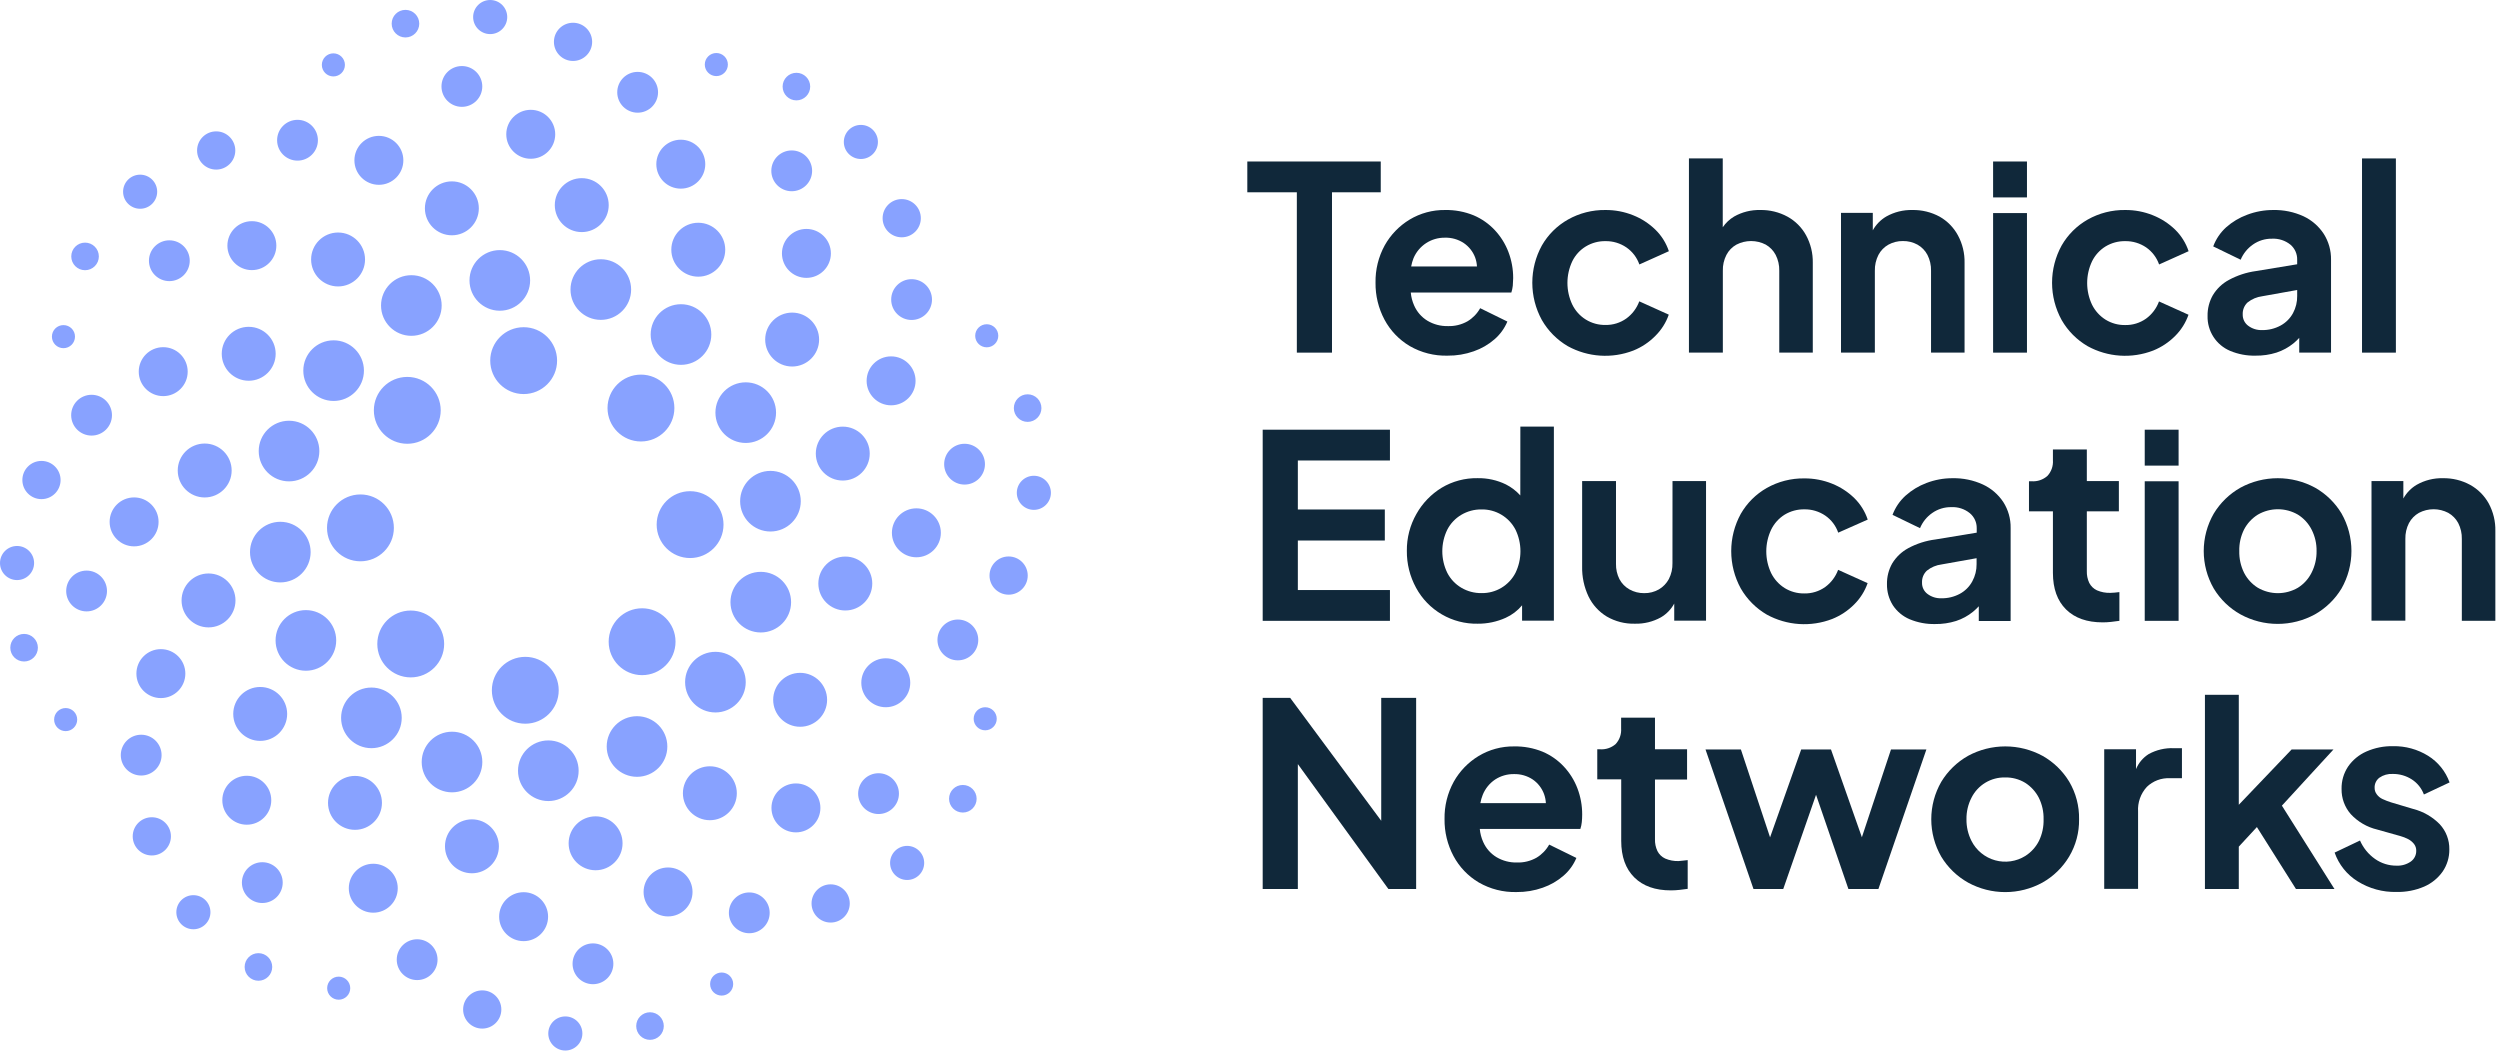 <svg width="522" height="220" viewBox="0 0 522 220" fill="none" xmlns="http://www.w3.org/2000/svg">
<g clip-path="url(#clip0_758_1215)">
<path fill-rule="evenodd" clip-rule="evenodd" d="M102.35 7.12C104.316 7.12 105.91 5.526 105.91 3.56C105.91 1.594 104.316 0 102.35 0C100.384 0 98.79 1.594 98.79 3.56C98.79 5.526 100.384 7.12 102.35 7.12ZM123.64 8.74C123.64 10.944 121.854 12.73 119.65 12.73C117.446 12.73 115.66 10.944 115.66 8.74C115.66 6.536 117.446 4.75 119.65 4.75C121.854 4.75 123.64 6.536 123.64 8.74ZM149.57 15.89C150.901 15.89 151.98 14.811 151.98 13.48C151.98 12.149 150.901 11.07 149.57 11.07C148.239 11.07 147.16 12.149 147.16 13.48C147.16 14.811 148.239 15.89 149.57 15.89ZM166.29 20.96C167.88 20.96 169.17 19.671 169.17 18.08C169.17 16.489 167.88 15.2 166.29 15.2C164.699 15.2 163.41 16.489 163.41 18.08C163.41 19.671 164.699 20.96 166.29 20.96ZM183.31 29.64C183.31 31.606 181.716 33.2 179.75 33.2C177.784 33.2 176.19 31.606 176.19 29.64C176.19 27.674 177.784 26.08 179.75 26.08C181.716 26.08 183.31 27.674 183.31 29.64ZM188.28 49.55C190.484 49.55 192.27 47.764 192.27 45.56C192.27 43.356 190.484 41.57 188.28 41.57C186.076 41.57 184.29 43.356 184.29 45.56C184.29 47.764 186.076 49.55 188.28 49.55ZM190.34 66.81C192.693 66.81 194.6 64.903 194.6 62.55C194.6 60.197 192.693 58.29 190.34 58.29C187.987 58.29 186.08 60.197 186.08 62.55C186.08 64.903 187.987 66.81 190.34 66.81ZM208.44 70.11C208.44 71.441 207.361 72.52 206.03 72.52C204.699 72.52 203.62 71.441 203.62 70.11C203.62 68.779 204.699 67.7 206.03 67.7C207.361 67.7 208.44 68.779 208.44 70.11ZM217.45 85.21C217.45 86.8 216.161 88.09 214.57 88.09C212.979 88.09 211.69 86.8 211.69 85.21C211.69 83.619 212.979 82.33 214.57 82.33C216.161 82.33 217.45 83.619 217.45 85.21ZM215.87 106.46C217.836 106.46 219.43 104.866 219.43 102.9C219.43 100.934 217.836 99.34 215.87 99.34C213.904 99.34 212.31 100.934 212.31 102.9C212.31 104.866 213.904 106.46 215.87 106.46ZM214.59 120.18C214.59 122.384 212.804 124.17 210.6 124.17C208.396 124.17 206.61 122.384 206.61 120.18C206.61 117.976 208.396 116.19 210.6 116.19C212.804 116.19 214.59 117.976 214.59 120.18ZM204.26 133.62C204.26 135.973 202.353 137.88 200 137.88C197.647 137.88 195.74 135.973 195.74 133.62C195.74 131.267 197.647 129.36 200 129.36C202.353 129.36 204.26 131.267 204.26 133.62ZM116.66 144.13C116.66 147.985 113.535 151.11 109.68 151.11C105.825 151.11 102.7 147.985 102.7 144.13C102.7 140.275 105.825 137.15 109.68 137.15C113.535 137.15 116.66 140.275 116.66 144.13ZM114.49 167.26C117.986 167.26 120.82 164.426 120.82 160.93C120.82 157.434 117.986 154.6 114.49 154.6C110.994 154.6 108.16 157.434 108.16 160.93C108.16 164.426 110.994 167.26 114.49 167.26ZM129.99 176.08C129.99 179.189 127.469 181.71 124.36 181.71C121.251 181.71 118.73 179.189 118.73 176.08C118.73 172.971 121.251 170.45 124.36 170.45C127.469 170.45 129.99 172.971 129.99 176.08ZM160.71 190.6C160.71 192.953 158.803 194.86 156.45 194.86C154.097 194.86 152.19 192.953 152.19 190.6C152.19 188.247 154.097 186.34 156.45 186.34C158.803 186.34 160.71 188.247 160.71 190.6ZM144.6 186.24C144.6 189.062 142.312 191.35 139.49 191.35C136.668 191.35 134.38 189.062 134.38 186.24C134.38 183.418 136.668 181.13 139.49 181.13C142.312 181.13 144.6 183.418 144.6 186.24ZM173.44 192.63C175.644 192.63 177.43 190.844 177.43 188.64C177.43 186.436 175.644 184.65 173.44 184.65C171.236 184.65 169.45 186.436 169.45 188.64C169.45 190.844 171.236 192.63 173.44 192.63ZM192.97 180.18C192.97 182.146 191.376 183.74 189.41 183.74C187.444 183.74 185.85 182.146 185.85 180.18C185.85 178.214 187.444 176.62 189.41 176.62C191.376 176.62 192.97 178.214 192.97 180.18ZM201.04 169.66C202.63 169.66 203.92 168.371 203.92 166.78C203.92 165.189 202.63 163.9 201.04 163.9C199.449 163.9 198.16 165.189 198.16 166.78C198.16 168.371 199.449 169.66 201.04 169.66ZM183.44 169.97C185.793 169.97 187.7 168.063 187.7 165.71C187.7 163.357 185.793 161.45 183.44 161.45C181.087 161.45 179.18 163.357 179.18 165.71C179.18 168.063 181.087 169.97 183.44 169.97ZM153.85 165.63C153.85 168.739 151.329 171.26 148.22 171.26C145.111 171.26 142.59 168.739 142.59 165.63C142.59 162.521 145.111 160 148.22 160C151.329 160 153.85 162.521 153.85 165.63ZM133.01 162.2C136.506 162.2 139.34 159.366 139.34 155.87C139.34 152.374 136.506 149.54 133.01 149.54C129.514 149.54 126.68 152.374 126.68 155.87C126.68 159.366 129.514 162.2 133.01 162.2ZM171.3 168.69C171.3 171.512 169.012 173.8 166.19 173.8C163.368 173.8 161.08 171.512 161.08 168.69C161.08 165.868 163.368 163.58 166.19 163.58C169.012 163.58 171.3 165.868 171.3 168.69ZM205.71 152.49C207.041 152.49 208.12 151.411 208.12 150.08C208.12 148.749 207.041 147.67 205.71 147.67C204.379 147.67 203.3 148.749 203.3 150.08C203.3 151.411 204.379 152.49 205.71 152.49ZM167.07 151.75C170.179 151.75 172.7 149.229 172.7 146.12C172.7 143.011 170.179 140.49 167.07 140.49C163.961 140.49 161.44 143.011 161.44 146.12C161.44 149.229 163.961 151.75 167.07 151.75ZM155.71 142.43C155.71 145.926 152.876 148.76 149.38 148.76C145.884 148.76 143.05 145.926 143.05 142.43C143.05 138.934 145.884 136.1 149.38 136.1C152.876 136.1 155.71 138.934 155.71 142.43ZM184.95 147.67C187.772 147.67 190.06 145.382 190.06 142.56C190.06 139.738 187.772 137.45 184.95 137.45C182.128 137.45 179.84 139.738 179.84 142.56C179.84 145.382 182.128 147.67 184.95 147.67ZM134.07 140.97C137.925 140.97 141.05 137.845 141.05 133.99C141.05 130.135 137.925 127.01 134.07 127.01C130.215 127.01 127.09 130.135 127.09 133.99C127.09 137.845 130.215 140.97 134.07 140.97ZM205.66 96.92C205.66 99.273 203.753 101.18 201.4 101.18C199.047 101.18 197.14 99.273 197.14 96.92C197.14 94.567 199.047 92.66 201.4 92.66C203.753 92.66 205.66 94.567 205.66 96.92ZM176.5 127.47C179.609 127.47 182.13 124.949 182.13 121.84C182.13 118.731 179.609 116.21 176.5 116.21C173.391 116.21 170.87 118.731 170.87 121.84C170.87 124.949 173.391 127.47 176.5 127.47ZM165.18 125.73C165.18 129.226 162.346 132.06 158.85 132.06C155.354 132.06 152.52 129.226 152.52 125.73C152.52 122.234 155.354 119.4 158.85 119.4C162.346 119.4 165.18 122.234 165.18 125.73ZM191.34 116.36C194.162 116.36 196.45 114.072 196.45 111.25C196.45 108.428 194.162 106.14 191.34 106.14C188.518 106.14 186.23 108.428 186.23 111.25C186.23 114.072 188.518 116.36 191.34 116.36ZM181.6 94.71C181.6 97.819 179.079 100.34 175.97 100.34C172.861 100.34 170.34 97.819 170.34 94.71C170.34 91.601 172.861 89.08 175.97 89.08C179.079 89.08 181.6 91.601 181.6 94.71ZM160.87 110.98C164.366 110.98 167.2 108.146 167.2 104.65C167.2 101.154 164.366 98.32 160.87 98.32C157.374 98.32 154.54 101.154 154.54 104.65C154.54 108.146 157.374 110.98 160.87 110.98ZM191.17 79.52C191.17 82.342 188.882 84.63 186.06 84.63C183.238 84.63 180.95 82.342 180.95 79.52C180.95 76.698 183.238 74.41 186.06 74.41C188.882 74.41 191.17 76.698 191.17 79.52ZM151.07 109.54C151.07 113.395 147.945 116.52 144.09 116.52C140.235 116.52 137.11 113.395 137.11 109.54C137.11 105.685 140.235 102.56 144.09 102.56C147.945 102.56 151.07 105.685 151.07 109.54ZM165.31 39.93C167.663 39.93 169.57 38.023 169.57 35.67C169.57 33.317 167.663 31.41 165.31 31.41C162.957 31.41 161.05 33.317 161.05 35.67C161.05 38.023 162.957 39.93 165.31 39.93ZM171.03 70.9C171.03 74.009 168.509 76.53 165.4 76.53C162.291 76.53 159.77 74.009 159.77 70.9C159.77 67.791 162.291 65.27 165.4 65.27C168.509 65.27 171.03 67.791 171.03 70.9ZM155.71 92.49C159.206 92.49 162.04 89.656 162.04 86.16C162.04 82.664 159.206 79.83 155.71 79.83C152.214 79.83 149.38 82.664 149.38 86.16C149.38 89.656 152.214 92.49 155.71 92.49ZM173.49 52.91C173.49 55.732 171.202 58.02 168.38 58.02C165.558 58.02 163.27 55.732 163.27 52.91C163.27 50.088 165.558 47.8 168.38 47.8C171.202 47.8 173.49 50.088 173.49 52.91ZM137.4 19.27C137.4 21.623 135.493 23.53 133.14 23.53C130.787 23.53 128.88 21.623 128.88 19.27C128.88 16.917 130.787 15.01 133.14 15.01C135.493 15.01 137.4 16.917 137.4 19.27ZM145.8 57.77C148.909 57.77 151.43 55.249 151.43 52.14C151.43 49.031 148.909 46.51 145.8 46.51C142.691 46.51 140.17 49.031 140.17 52.14C140.17 55.249 142.691 57.77 145.8 57.77ZM148.52 69.85C148.52 73.346 145.686 76.18 142.19 76.18C138.694 76.18 135.86 73.346 135.86 69.85C135.86 66.354 138.694 63.52 142.19 63.52C145.686 63.52 148.52 66.354 148.52 69.85ZM142.15 39.39C144.972 39.39 147.26 37.102 147.26 34.28C147.26 31.458 144.972 29.17 142.15 29.17C139.328 29.17 137.04 31.458 137.04 34.28C137.04 37.102 139.328 39.39 142.15 39.39ZM87.54 4.94C87.54 6.531 86.251 7.82 84.66 7.82C83.07 7.82 81.78 6.531 81.78 4.94C81.78 3.349 83.07 2.06 84.66 2.06C86.251 2.06 87.54 3.349 87.54 4.94ZM133.83 92.18C137.685 92.18 140.81 89.055 140.81 85.2C140.81 81.345 137.685 78.22 133.83 78.22C129.975 78.22 126.85 81.345 126.85 85.2C126.85 89.055 129.975 92.18 133.83 92.18ZM100.7 18.05C100.7 20.403 98.793 22.31 96.44 22.31C94.087 22.31 92.18 20.403 92.18 18.05C92.18 15.697 94.087 13.79 96.44 13.79C98.793 13.79 100.7 15.697 100.7 18.05ZM121.47 48.46C124.579 48.46 127.1 45.939 127.1 42.83C127.1 39.721 124.579 37.2 121.47 37.2C118.361 37.2 115.84 39.721 115.84 42.83C115.84 45.939 118.361 48.46 121.47 48.46ZM131.78 60.46C131.78 63.956 128.946 66.79 125.45 66.79C121.954 66.79 119.12 63.956 119.12 60.46C119.12 56.964 121.954 54.13 125.45 54.13C128.946 54.13 131.78 56.964 131.78 60.46ZM110.82 33.15C113.642 33.15 115.93 30.862 115.93 28.04C115.93 25.218 113.642 22.93 110.82 22.93C107.998 22.93 105.71 25.218 105.71 28.04C105.71 30.862 107.998 33.15 110.82 33.15ZM72.02 13.55C72.02 14.881 70.941 15.96 69.61 15.96C68.279 15.96 67.2 14.881 67.2 13.55C67.2 12.219 68.279 11.14 69.61 11.14C70.941 11.14 72.02 12.219 72.02 13.55ZM62.12 33.54C64.473 33.54 66.38 31.633 66.38 29.28C66.38 26.927 64.473 25.02 62.12 25.02C59.767 25.02 57.86 26.927 57.86 29.28C57.86 31.633 59.767 33.54 62.12 33.54ZM99.98 43.5C99.98 46.609 97.459 49.13 94.35 49.13C91.241 49.13 88.72 46.609 88.72 43.5C88.72 40.391 91.241 37.87 94.35 37.87C97.459 37.87 99.98 40.391 99.98 43.5ZM104.36 64.88C107.856 64.88 110.69 62.046 110.69 58.55C110.69 55.054 107.856 52.22 104.36 52.22C100.864 52.22 98.03 55.054 98.03 58.55C98.03 62.046 100.864 64.88 104.36 64.88ZM84.22 33.48C84.22 36.302 81.932 38.59 79.11 38.59C76.288 38.59 74 36.302 74 33.48C74 30.658 76.288 28.37 79.11 28.37C81.932 28.37 84.22 30.658 84.22 33.48ZM45.14 35.41C47.343 35.41 49.13 33.624 49.13 31.42C49.13 29.216 47.343 27.43 45.14 27.43C42.936 27.43 41.15 29.216 41.15 31.42C41.15 33.624 42.936 35.41 45.14 35.41ZM32.82 40.03C32.82 41.996 31.226 43.59 29.26 43.59C27.294 43.59 25.7 41.996 25.7 40.03C25.7 38.064 27.294 36.47 29.26 36.47C31.226 36.47 32.82 38.064 32.82 40.03ZM17.76 56.42C19.351 56.42 20.64 55.131 20.64 53.54C20.64 51.95 19.351 50.66 17.76 50.66C16.169 50.66 14.88 51.95 14.88 53.54C14.88 55.131 16.169 56.42 17.76 56.42ZM116.32 75.3C116.32 79.155 113.195 82.28 109.34 82.28C105.485 82.28 102.36 79.155 102.36 75.3C102.36 71.445 105.485 68.32 109.34 68.32C113.195 68.32 116.32 71.445 116.32 75.3ZM35.36 58.7C37.713 58.7 39.62 56.793 39.62 54.44C39.62 52.087 37.713 50.18 35.36 50.18C33.007 50.18 31.1 52.087 31.1 54.44C31.1 56.793 33.007 58.7 35.36 58.7ZM76.22 54.18C76.22 57.289 73.699 59.81 70.59 59.81C67.481 59.81 64.96 57.289 64.96 54.18C64.96 51.071 67.481 48.55 70.59 48.55C73.699 48.55 76.22 51.071 76.22 54.18ZM85.89 70.12C89.386 70.12 92.22 67.286 92.22 63.79C92.22 60.294 89.386 57.46 85.89 57.46C82.394 57.46 79.56 60.294 79.56 63.79C79.56 67.286 82.394 70.12 85.89 70.12ZM57.7 51.29C57.7 54.112 55.412 56.4 52.59 56.4C49.768 56.4 47.48 54.112 47.48 51.29C47.48 48.468 49.768 46.18 52.59 46.18C55.412 46.18 57.7 48.468 57.7 51.29ZM13.25 72.7C14.581 72.7 15.66 71.621 15.66 70.29C15.66 68.959 14.581 67.88 13.25 67.88C11.919 67.88 10.84 68.959 10.84 70.29C10.84 71.621 11.919 72.7 13.25 72.7ZM23.38 86.69C23.38 89.043 21.473 90.95 19.12 90.95C16.767 90.95 14.86 89.043 14.86 86.69C14.86 84.337 16.767 82.43 19.12 82.43C21.473 82.43 23.38 84.337 23.38 86.69ZM51.93 79.5C55.039 79.5 57.56 76.979 57.56 73.87C57.56 70.761 55.039 68.24 51.93 68.24C48.821 68.24 46.3 70.761 46.3 73.87C46.3 76.979 48.821 79.5 51.93 79.5ZM75.99 77.39C75.99 80.886 73.156 83.72 69.66 83.72C66.164 83.72 63.33 80.886 63.33 77.39C63.33 73.894 66.164 71.06 69.66 71.06C73.156 71.06 75.99 73.894 75.99 77.39ZM34.08 82.71C36.902 82.71 39.19 80.422 39.19 77.6C39.19 74.778 36.902 72.49 34.08 72.49C31.258 72.49 28.97 74.778 28.97 77.6C28.97 80.422 31.258 82.71 34.08 82.71ZM12.65 100.23C12.65 102.434 10.864 104.22 8.66 104.22C6.456 104.22 4.67 102.434 4.67 100.23C4.67 98.026 6.456 96.24 8.66 96.24C10.864 96.24 12.65 98.026 12.65 100.23ZM3.56 121.12C5.526 121.12 7.12 119.526 7.12 117.56C7.12 115.594 5.526 114 3.56 114C1.594 114 0 115.594 0 117.56C0 119.526 1.594 121.12 3.56 121.12ZM7.91 135.24C7.91 136.831 6.62 138.12 5.03 138.12C3.439 138.12 2.15 136.831 2.15 135.24C2.15 133.649 3.439 132.36 5.03 132.36C6.62 132.36 7.91 133.649 7.91 135.24ZM85.04 92.66C88.895 92.66 92.02 89.535 92.02 85.68C92.02 81.825 88.895 78.7 85.04 78.7C81.185 78.7 78.06 81.825 78.06 85.68C78.06 89.535 81.185 92.66 85.04 92.66ZM22.34 123.4C22.34 125.753 20.433 127.66 18.08 127.66C15.727 127.66 13.82 125.753 13.82 123.4C13.82 121.047 15.727 119.14 18.08 119.14C20.433 119.14 22.34 121.047 22.34 123.4ZM42.74 103.87C45.849 103.87 48.37 101.349 48.37 98.24C48.37 95.131 45.849 92.61 42.74 92.61C39.631 92.61 37.11 95.131 37.11 98.24C37.11 101.349 39.631 103.87 42.74 103.87ZM66.68 94.18C66.68 97.676 63.846 100.51 60.35 100.51C56.854 100.51 54.02 97.676 54.02 94.18C54.02 90.684 56.854 87.85 60.35 87.85C63.846 87.85 66.68 90.684 66.68 94.18ZM28 114.08C30.822 114.08 33.11 111.792 33.11 108.97C33.11 106.148 30.822 103.86 28 103.86C25.178 103.86 22.89 106.148 22.89 108.97C22.89 111.792 25.178 114.08 28 114.08ZM16.12 150.25C16.12 151.581 15.041 152.66 13.71 152.66C12.379 152.66 11.3 151.581 11.3 150.25C11.3 148.919 12.379 147.84 13.71 147.84C15.041 147.84 16.12 148.919 16.12 150.25ZM29.48 161.93C31.833 161.93 33.74 160.023 33.74 157.67C33.74 155.317 31.833 153.41 29.48 153.41C27.127 153.41 25.22 155.317 25.22 157.67C25.22 160.023 27.127 161.93 29.48 161.93ZM49.17 125.37C49.17 128.479 46.649 131 43.54 131C40.431 131 37.91 128.479 37.91 125.37C37.91 122.261 40.431 119.74 43.54 119.74C46.649 119.74 49.17 122.261 49.17 125.37ZM58.53 121.61C62.026 121.61 64.86 118.776 64.86 115.28C64.86 111.784 62.026 108.95 58.53 108.95C55.034 108.95 52.2 111.784 52.2 115.28C52.2 118.776 55.034 121.61 58.53 121.61ZM38.7 140.65C38.7 143.472 36.412 145.76 33.59 145.76C30.768 145.76 28.48 143.472 28.48 140.65C28.48 137.828 30.768 135.54 33.59 135.54C36.412 135.54 38.7 137.828 38.7 140.65ZM31.7 178.62C33.904 178.62 35.69 176.834 35.69 174.63C35.69 172.426 33.904 170.64 31.7 170.64C29.496 170.64 27.71 172.426 27.71 174.63C27.71 176.834 29.496 178.62 31.7 178.62ZM43.94 190.47C43.94 192.436 42.346 194.03 40.38 194.03C38.414 194.03 36.82 192.436 36.82 190.47C36.82 188.504 38.414 186.91 40.38 186.91C42.346 186.91 43.94 188.504 43.94 190.47ZM53.96 204.78C55.551 204.78 56.84 203.491 56.84 201.9C56.84 200.309 55.551 199.02 53.96 199.02C52.37 199.02 51.08 200.309 51.08 201.9C51.08 203.491 52.37 204.78 53.96 204.78ZM82.24 110.22C82.24 114.075 79.115 117.2 75.26 117.2C71.405 117.2 68.28 114.075 68.28 110.22C68.28 106.365 71.405 103.24 75.26 103.24C79.115 103.24 82.24 106.365 82.24 110.22ZM54.77 188.55C57.123 188.55 59.03 186.643 59.03 184.29C59.03 181.937 57.123 180.03 54.77 180.03C52.417 180.03 50.51 181.937 50.51 184.29C50.51 186.643 52.417 188.55 54.77 188.55ZM59.96 149.07C59.96 152.179 57.439 154.7 54.33 154.7C51.221 154.7 48.7 152.179 48.7 149.07C48.7 145.961 51.221 143.44 54.33 143.44C57.439 143.44 59.96 145.961 59.96 149.07ZM63.87 140.05C67.366 140.05 70.2 137.216 70.2 133.72C70.2 130.224 67.366 127.39 63.87 127.39C60.374 127.39 57.54 130.224 57.54 133.72C57.54 137.216 60.374 140.05 63.87 140.05ZM56.64 167.09C56.64 169.912 54.352 172.2 51.53 172.2C48.708 172.2 46.42 169.912 46.42 167.09C46.42 164.268 48.708 161.98 51.53 161.98C54.352 161.98 56.64 164.268 56.64 167.09ZM70.72 208.74C72.051 208.74 73.13 207.661 73.13 206.33C73.13 204.999 72.051 203.92 70.72 203.92C69.389 203.92 68.31 204.999 68.31 206.33C68.31 207.661 69.389 208.74 70.72 208.74ZM91.36 200.38C91.36 202.733 89.453 204.64 87.1 204.64C84.747 204.64 82.84 202.733 82.84 200.38C82.84 198.027 84.747 196.12 87.1 196.12C89.453 196.12 91.36 198.027 91.36 200.38ZM74.12 173.27C77.229 173.27 79.75 170.749 79.75 167.64C79.75 164.531 77.229 162.01 74.12 162.01C71.011 162.01 68.49 164.531 68.49 167.64C68.49 170.749 71.011 173.27 74.12 173.27ZM83.88 149.89C83.88 153.386 81.046 156.22 77.55 156.22C74.054 156.22 71.22 153.386 71.22 149.89C71.22 146.394 74.054 143.56 77.55 143.56C81.046 143.56 83.88 146.394 83.88 149.89ZM77.94 190.57C80.762 190.57 83.05 188.282 83.05 185.46C83.05 182.638 80.762 180.35 77.94 180.35C75.118 180.35 72.83 182.638 72.83 185.46C72.83 188.282 75.118 190.57 77.94 190.57ZM104.68 210.78C104.68 212.984 102.894 214.77 100.69 214.77C98.486 214.77 96.7 212.984 96.7 210.78C96.7 208.576 98.486 206.79 100.69 206.79C102.894 206.79 104.68 208.576 104.68 210.78ZM118.04 219.35C120.006 219.35 121.6 217.756 121.6 215.79C121.6 213.824 120.006 212.23 118.04 212.23C116.074 212.23 114.48 213.824 114.48 215.79C114.48 217.756 116.074 219.35 118.04 219.35ZM138.6 214.24C138.6 215.831 137.311 217.12 135.72 217.12C134.13 217.12 132.84 215.831 132.84 214.24C132.84 212.649 134.13 211.36 135.72 211.36C137.311 211.36 138.6 212.649 138.6 214.24ZM85.76 141.44C89.615 141.44 92.74 138.315 92.74 134.46C92.74 130.605 89.615 127.48 85.76 127.48C81.905 127.48 78.78 130.605 78.78 134.46C78.78 138.315 81.905 141.44 85.76 141.44ZM128.07 201.24C128.07 203.593 126.163 205.5 123.81 205.5C121.457 205.5 119.55 203.593 119.55 201.24C119.55 198.887 121.457 196.98 123.81 196.98C126.163 196.98 128.07 198.887 128.07 201.24ZM98.54 182.34C101.649 182.34 104.17 179.819 104.17 176.71C104.17 173.601 101.649 171.08 98.54 171.08C95.43 171.08 92.91 173.601 92.91 176.71C92.91 179.819 95.43 182.34 98.54 182.34ZM100.71 159.11C100.71 162.606 97.876 165.44 94.38 165.44C90.884 165.44 88.05 162.606 88.05 159.11C88.05 155.614 90.884 152.78 94.38 152.78C97.876 152.78 100.71 155.614 100.71 159.11ZM109.33 196.51C112.152 196.51 114.44 194.222 114.44 191.4C114.44 188.578 112.152 186.29 109.33 186.29C106.508 186.29 104.22 188.578 104.22 191.4C104.22 194.222 106.508 196.51 109.33 196.51ZM153.09 205.47C153.09 206.801 152.011 207.88 150.68 207.88C149.349 207.88 148.27 206.801 148.27 205.47C148.27 204.139 149.349 203.06 150.68 203.06C152.011 203.06 153.09 204.139 153.09 205.47Z" fill="#88A2FF"/>
<path d="M288.3 33.72H260.44V40.15H270.78V73.63H278.12V40.15H288.3V33.72Z" fill="#10283A"/>
<path d="M312.14 48.08C310.901 46.745 309.395 45.685 307.72 44.97C305.817 44.191 303.775 43.81 301.72 43.85C299.119 43.817 296.56 44.51 294.33 45.85C292.161 47.164 290.369 49.017 289.13 51.23C287.82 53.618 287.158 56.307 287.21 59.03C287.176 61.716 287.819 64.368 289.08 66.74C290.301 69.029 292.127 70.939 294.36 72.26C296.758 73.643 299.492 74.335 302.26 74.26C304.119 74.279 305.967 73.971 307.72 73.35C309.314 72.799 310.787 71.947 312.06 70.84C313.227 69.83 314.144 68.564 314.74 67.14L309.06 64.35C308.433 65.481 307.519 66.426 306.41 67.09C305.161 67.794 303.743 68.14 302.31 68.09C300.813 68.123 299.337 67.735 298.05 66.97C296.816 66.219 295.845 65.105 295.27 63.78C294.889 62.925 294.652 62.013 294.57 61.08H315.57C315.717 60.618 315.818 60.142 315.87 59.66C315.87 59.14 315.95 58.66 315.95 58.08C315.959 56.204 315.62 54.342 314.95 52.59C314.312 50.92 313.358 49.388 312.14 48.08V48.08ZM297.78 50.76C298.931 50.012 300.277 49.619 301.65 49.63C303.069 49.578 304.468 49.974 305.65 50.76C306.726 51.494 307.549 52.542 308.01 53.76C308.229 54.364 308.357 54.998 308.39 55.64H294.65C294.756 55.052 294.92 54.476 295.14 53.92C295.683 52.626 296.603 51.525 297.78 50.76V50.76Z" fill="#10283A"/>
<path d="M331.13 51.45C332.366 50.706 333.787 50.325 335.23 50.35C336.784 50.326 338.307 50.784 339.59 51.66C340.848 52.529 341.798 53.776 342.3 55.22L348.46 52.45C347.894 50.746 346.927 49.203 345.64 47.95C344.309 46.655 342.736 45.636 341.01 44.95C339.174 44.209 337.21 43.835 335.23 43.85C332.482 43.809 329.773 44.499 327.38 45.85C325.113 47.132 323.234 49.001 321.94 51.26C320.631 53.644 319.945 56.32 319.945 59.04C319.945 61.76 320.631 64.436 321.94 66.82C323.24 69.088 325.112 70.974 327.37 72.29C329.444 73.426 331.74 74.097 334.099 74.254C336.459 74.411 338.824 74.051 341.03 73.2C342.767 72.505 344.34 71.456 345.65 70.12C346.904 68.878 347.859 67.367 348.44 65.7L342.28 62.92C341.754 64.359 340.81 65.609 339.57 66.51C338.298 67.413 336.77 67.883 335.21 67.85C333.763 67.875 332.34 67.482 331.11 66.72C329.901 65.966 328.928 64.889 328.3 63.61C327.628 62.193 327.28 60.644 327.28 59.075C327.28 57.507 327.628 55.958 328.3 54.54C328.928 53.261 329.91 52.188 331.13 51.45V51.45Z" fill="#10283A"/>
<path d="M373.23 45.24C371.483 44.29 369.518 43.811 367.53 43.85C365.627 43.804 363.747 44.274 362.09 45.21C361.143 45.775 360.331 46.539 359.71 47.45V33.08H352.65V73.63H359.73V56.54C359.695 55.388 359.953 54.245 360.48 53.22C360.948 52.318 361.671 51.573 362.56 51.08C363.508 50.587 364.561 50.33 365.63 50.33C366.699 50.33 367.752 50.587 368.7 51.08C369.576 51.583 370.291 52.325 370.76 53.22C371.282 54.247 371.54 55.388 371.51 56.54V73.63H378.51V54.88C378.549 52.874 378.067 50.893 377.11 49.13C376.213 47.49 374.867 46.141 373.23 45.24V45.24Z" fill="#10283A"/>
<path d="M405 45.24C403.249 44.29 401.282 43.811 399.29 43.85C397.387 43.806 395.508 44.276 393.85 45.21C392.672 45.901 391.702 46.895 391.04 48.09V44.45H384.4V73.63H391.47V56.54C391.44 55.388 391.698 54.247 392.22 53.22C392.695 52.319 393.421 51.576 394.31 51.08C395.229 50.578 396.262 50.319 397.31 50.33C398.378 50.312 399.432 50.57 400.37 51.08C401.256 51.576 401.979 52.32 402.45 53.22C402.972 54.247 403.23 55.388 403.2 56.54V73.63H410.2V54.88C410.243 52.875 409.764 50.894 408.81 49.13C407.929 47.502 406.609 46.154 405 45.24V45.24Z" fill="#10283A"/>
<path d="M423.23 33.72H416.16V41.22H423.23V33.72Z" fill="#10283A"/>
<path d="M423.23 44.49H416.16V73.63H423.23V44.49Z" fill="#10283A"/>
<path d="M439.65 51.45C440.887 50.707 442.307 50.326 443.75 50.35C445.307 50.326 446.833 50.784 448.12 51.66C449.373 52.532 450.318 53.778 450.82 55.22L456.98 52.45C456.414 50.748 455.451 49.206 454.17 47.95C452.834 46.657 451.257 45.638 449.53 44.95C447.694 44.208 445.73 43.834 443.75 43.85C441.002 43.81 438.293 44.5 435.9 45.85C433.638 47.135 431.763 49.003 430.47 51.26C429.158 53.643 428.47 56.319 428.47 59.04C428.47 61.761 429.158 64.437 430.47 66.82C431.771 69.09 433.647 70.977 435.91 72.29C437.984 73.426 440.28 74.097 442.64 74.254C444.999 74.411 447.364 74.051 449.57 73.2C451.299 72.505 452.868 71.464 454.18 70.14C455.428 68.895 456.378 67.384 456.96 65.72L450.8 62.94C450.277 64.379 449.337 65.629 448.1 66.53C446.825 67.434 445.293 67.903 443.73 67.87C442.283 67.894 440.86 67.501 439.63 66.74C438.426 65.98 437.454 64.904 436.82 63.63C436.148 62.213 435.8 60.664 435.8 59.095C435.8 57.526 436.148 55.977 436.82 54.56C437.451 53.277 438.432 52.199 439.65 51.45V51.45Z" fill="#10283A"/>
<path d="M480.98 45.16C478.995 44.253 476.832 43.805 474.65 43.85C472.781 43.845 470.926 44.184 469.18 44.85C467.582 45.44 466.107 46.322 464.83 47.45C463.618 48.546 462.689 49.918 462.12 51.45L467.85 54.23C468.383 52.956 469.267 51.86 470.4 51.07C471.569 50.246 472.97 49.815 474.4 49.84C475.798 49.77 477.172 50.219 478.26 51.1C478.71 51.487 479.069 51.97 479.309 52.513C479.549 53.056 479.666 53.646 479.65 54.24V55.18L471.03 56.6C469.054 56.872 467.143 57.499 465.39 58.45C464.007 59.194 462.85 60.295 462.04 61.64C461.295 62.953 460.915 64.441 460.94 65.95C460.897 67.501 461.324 69.029 462.164 70.334C463.005 71.638 464.22 72.658 465.65 73.26C467.336 73.967 469.152 74.308 470.98 74.26C472.458 74.28 473.93 74.064 475.34 73.62C476.628 73.198 477.828 72.544 478.88 71.69C479.306 71.339 479.707 70.958 480.08 70.55V73.62H486.72V54.24C486.752 52.327 486.224 50.446 485.2 48.83C484.159 47.24 482.699 45.97 480.98 45.16V45.16ZM478.78 65.38C478.184 66.481 477.281 67.384 476.18 67.98C474.99 68.625 473.653 68.949 472.3 68.92C471.273 68.955 470.265 68.642 469.44 68.03C469.067 67.758 468.767 67.399 468.564 66.984C468.362 66.569 468.265 66.111 468.28 65.65C468.258 65.187 468.336 64.726 468.508 64.296C468.681 63.866 468.944 63.479 469.28 63.16C470.176 62.444 471.252 61.991 472.39 61.85L479.65 60.55V61.79C479.673 63.041 479.373 64.278 478.78 65.38V65.38Z" fill="#10283A"/>
<path d="M500.26 33.08H493.19V73.63H500.26V33.08Z" fill="#10283A"/>
<path d="M263.65 129.63H290.22V123.2H270.99V112.86H289.15V106.38H270.99V96.15H290.22V89.72H263.65V129.63Z" fill="#10283A"/>
<path d="M317.44 103.45C316.591 102.504 315.574 101.724 314.44 101.15C312.598 100.253 310.569 99.804 308.52 99.84C305.882 99.794 303.285 100.487 301.02 101.84C298.823 103.181 297.008 105.065 295.75 107.31C294.409 109.656 293.719 112.318 293.75 115.02C293.722 117.716 294.387 120.374 295.68 122.74C296.93 125.048 298.792 126.967 301.06 128.288C303.328 129.609 305.916 130.281 308.54 130.23C310.553 130.249 312.546 129.829 314.38 129C315.706 128.401 316.879 127.508 317.81 126.39V129.59H324.45V89.08H317.45L317.44 103.45ZM316.44 119.6C315.771 120.9 314.751 121.986 313.496 122.735C312.241 123.485 310.801 123.867 309.34 123.84C307.853 123.861 306.389 123.47 305.11 122.71C303.863 121.97 302.85 120.892 302.19 119.6C301.507 118.198 301.153 116.659 301.153 115.1C301.153 113.541 301.507 112.002 302.19 110.6C302.853 109.313 303.865 108.239 305.11 107.5C306.389 106.74 307.853 106.349 309.34 106.37C310.8 106.343 312.239 106.724 313.494 107.472C314.748 108.219 315.769 109.303 316.44 110.6C317.117 112.004 317.468 113.542 317.468 115.1C317.468 116.658 317.117 118.196 316.44 119.6V119.6Z" fill="#10283A"/>
<path d="M349.21 117.58C349.24 118.732 348.982 119.873 348.46 120.9C347.978 121.803 347.254 122.554 346.37 123.07C345.438 123.599 344.381 123.868 343.31 123.85C342.233 123.866 341.17 123.597 340.23 123.07C339.343 122.572 338.617 121.829 338.14 120.93C337.643 119.942 337.395 118.846 337.42 117.74V100.45H330.35V118.29C330.303 120.456 330.762 122.603 331.69 124.56C332.53 126.286 333.849 127.733 335.49 128.73C337.276 129.767 339.315 130.287 341.38 130.23C343.273 130.278 345.144 129.819 346.8 128.9C347.974 128.214 348.935 127.217 349.58 126.02V129.59H356.22V100.45H349.22L349.21 117.58Z" fill="#10283A"/>
<path d="M372.65 107.45C373.887 106.708 375.307 106.327 376.75 106.35C378.307 106.326 379.833 106.784 381.12 107.66C382.378 108.527 383.324 109.775 383.82 111.22L389.98 108.49C389.414 106.788 388.45 105.246 387.17 103.99C385.837 102.697 384.264 101.678 382.54 100.99C380.7 100.249 378.733 99.875 376.75 99.89C374.002 99.85 371.293 100.54 368.9 101.89C366.638 103.175 364.763 105.043 363.47 107.3C362.164 109.685 361.479 112.361 361.479 115.08C361.479 117.799 362.164 120.475 363.47 122.86C364.773 125.128 366.649 127.014 368.91 128.33C370.984 129.466 373.28 130.136 375.639 130.294C377.999 130.451 380.364 130.091 382.57 129.24C384.3 128.547 385.87 127.506 387.18 126.18C388.428 124.935 389.378 123.424 389.96 121.76L383.8 118.98C383.275 120.417 382.335 121.667 381.1 122.57C379.826 123.475 378.293 123.945 376.73 123.91C375.283 123.932 373.861 123.54 372.63 122.78C371.426 122.02 370.454 120.944 369.82 119.67C369.148 118.251 368.8 116.7 368.8 115.13C368.8 113.56 369.148 112.009 369.82 110.59C370.448 109.297 371.429 108.209 372.65 107.45V107.45Z" fill="#10283A"/>
<path d="M414.02 101.16C412.038 100.254 409.878 99.807 407.7 99.85C405.834 99.844 403.983 100.183 402.24 100.85C400.631 101.454 399.149 102.353 397.87 103.5C396.661 104.599 395.732 105.97 395.16 107.5L400.9 110.28C401.426 109.005 402.307 107.907 403.44 107.12C404.609 106.296 406.01 105.865 407.44 105.89C408.838 105.82 410.213 106.269 411.3 107.15C411.758 107.531 412.125 108.011 412.374 108.552C412.623 109.094 412.748 109.684 412.74 110.28V111.22L404.12 112.64C402.131 112.894 400.206 113.51 398.44 114.46C397.06 115.207 395.903 116.308 395.09 117.65C394.349 118.964 393.972 120.452 394 121.96C393.97 123.522 394.397 125.058 395.23 126.38C396.086 127.679 397.307 128.695 398.74 129.3C400.427 130.003 402.243 130.343 404.07 130.3C405.548 130.32 407.02 130.104 408.43 129.66C409.719 129.24 410.919 128.586 411.97 127.73C412.396 127.379 412.797 126.998 413.17 126.59V129.66H419.82V110.24C419.854 108.325 419.322 106.443 418.29 104.83C417.236 103.233 415.757 101.962 414.02 101.16V101.16ZM411.82 121.38C411.228 122.48 410.328 123.384 409.23 123.98C408.037 124.625 406.696 124.949 405.34 124.92C404.313 124.955 403.305 124.642 402.48 124.03C402.107 123.758 401.807 123.399 401.605 122.984C401.402 122.569 401.305 122.111 401.32 121.65C401.297 121.187 401.375 120.725 401.547 120.296C401.72 119.866 401.984 119.478 402.32 119.16C403.213 118.44 404.291 117.986 405.43 117.85L412.71 116.55V117.79C412.727 119.043 412.42 120.28 411.82 121.38Z" fill="#10283A"/>
<path d="M440.65 123.79C439.686 123.823 438.726 123.642 437.84 123.26C437.144 122.934 436.577 122.385 436.23 121.7C435.873 120.93 435.702 120.088 435.73 119.24V106.76H442.42V100.45H435.73V93.85H428.65V96.1C428.692 96.695 428.612 97.292 428.414 97.854C428.216 98.417 427.905 98.933 427.5 99.37C427.053 99.765 426.532 100.067 425.967 100.26C425.402 100.452 424.805 100.53 424.21 100.49H423.65V106.76H428.65V119.61C428.65 122.9 429.57 125.45 431.39 127.25C433.21 129.05 435.76 129.95 439.05 129.95C439.638 129.949 440.225 129.915 440.81 129.85L442.53 129.63V123.63L441.53 123.74C441.238 123.774 440.944 123.79 440.65 123.79V123.79Z" fill="#10283A"/>
<path d="M454.89 89.72H447.82V97.22H454.89V89.72Z" fill="#10283A"/>
<path d="M454.89 100.49H447.82V129.63H454.89V100.49Z" fill="#10283A"/>
<path d="M483.39 101.83C480.997 100.53 478.318 99.85 475.595 99.85C472.872 99.85 470.192 100.53 467.8 101.83C465.509 103.124 463.59 104.987 462.23 107.24C460.86 109.619 460.139 112.315 460.139 115.06C460.139 117.805 460.86 120.501 462.23 122.88C463.593 125.141 465.523 127.006 467.83 128.29C470.208 129.589 472.875 130.27 475.585 130.27C478.295 130.27 480.961 129.589 483.34 128.29C485.631 126.996 487.55 125.133 488.91 122.88C490.267 120.492 490.98 117.792 490.98 115.045C490.98 112.298 490.267 109.598 488.91 107.21C487.565 104.97 485.664 103.117 483.39 101.83V101.83ZM482.65 119.59C482.008 120.874 481.026 121.957 479.81 122.72C478.538 123.46 477.092 123.851 475.62 123.851C474.148 123.851 472.702 123.46 471.43 122.72C470.205 121.958 469.213 120.876 468.56 119.59C467.867 118.182 467.524 116.628 467.56 115.06C467.522 113.501 467.865 111.956 468.56 110.56C469.222 109.288 470.213 108.218 471.43 107.46C472.702 106.72 474.148 106.33 475.62 106.33C477.092 106.33 478.538 106.72 479.81 107.46C481.02 108.217 482.001 109.289 482.65 110.56C483.367 111.95 483.727 113.496 483.7 115.06C483.725 116.633 483.364 118.188 482.65 119.59V119.59Z" fill="#10283A"/>
<path d="M519.65 105.13C518.75 103.493 517.405 102.144 515.77 101.24C514.023 100.29 512.058 99.811 510.07 99.85C508.167 99.804 506.287 100.274 504.63 101.21C503.45 101.898 502.478 102.893 501.82 104.09V100.45H495.17V129.59H502.24V112.54C502.21 111.388 502.468 110.247 502.99 109.22C503.468 108.321 504.193 107.579 505.08 107.08C506.023 106.588 507.071 106.33 508.135 106.33C509.199 106.33 510.247 106.588 511.19 107.08C512.077 107.579 512.802 108.321 513.28 109.22C513.802 110.247 514.06 111.388 514.03 112.54V129.63H521.03V110.88C521.075 108.876 520.6 106.895 519.65 105.13V105.13Z" fill="#10283A"/>
<path d="M288.4 171.38L269.39 145.72H263.65V185.63H270.99V159.54L289.9 185.63H295.69V145.72H288.4V171.38Z" fill="#10283A"/>
<path d="M326.55 160.08C325.311 158.745 323.805 157.686 322.13 156.97C320.228 156.191 318.186 155.81 316.13 155.85C313.529 155.817 310.97 156.51 308.74 157.85C306.571 159.164 304.779 161.017 303.54 163.23C302.23 165.618 301.568 168.307 301.62 171.03C301.586 173.716 302.229 176.368 303.49 178.74C304.711 181.029 306.537 182.939 308.77 184.26C311.168 185.643 313.903 186.335 316.67 186.26C318.529 186.279 320.377 185.971 322.13 185.35C323.724 184.799 325.198 183.947 326.47 182.84C327.637 181.83 328.554 180.564 329.15 179.14L323.47 176.35C322.843 177.481 321.929 178.426 320.82 179.09C319.571 179.794 318.153 180.14 316.72 180.09C315.223 180.123 313.747 179.735 312.46 178.97C311.226 178.219 310.255 177.105 309.68 175.78C309.299 174.925 309.062 174.012 308.98 173.08H329.98C330.132 172.619 330.233 172.143 330.28 171.66C330.33 171.14 330.36 170.66 330.36 170.08C330.369 168.204 330.03 166.342 329.36 164.59C328.723 162.92 327.768 161.388 326.55 160.08V160.08ZM312.19 162.76C313.353 162.004 314.714 161.611 316.1 161.63C317.498 161.591 318.875 161.986 320.04 162.76C321.124 163.507 321.949 164.573 322.4 165.81C322.619 166.414 322.747 167.048 322.78 167.69H309.1C309.206 167.102 309.37 166.526 309.59 165.97C310.114 164.663 311.02 163.544 312.19 162.76V162.76Z" fill="#10283A"/>
<path d="M350.49 179.79C349.526 179.823 348.566 179.642 347.68 179.26C346.984 178.934 346.417 178.385 346.07 177.7C345.71 176.931 345.535 176.089 345.56 175.24V162.76H352.26V156.45H345.56V149.85H338.49V152.1C338.532 152.695 338.452 153.292 338.254 153.854C338.056 154.417 337.745 154.933 337.34 155.37C336.89 155.757 336.367 156.052 335.803 156.238C335.238 156.423 334.642 156.495 334.05 156.45H333.51V162.72H338.51V175.57C338.51 178.857 339.423 181.403 341.25 183.21C343.077 185.017 345.627 185.917 348.9 185.91C349.491 185.909 350.082 185.875 350.67 185.81L352.39 185.59V179.59L351.39 179.7C351.092 179.748 350.792 179.778 350.49 179.79V179.79Z" fill="#10283A"/>
<path d="M388.76 174.82L382.31 156.49H376.09L369.59 174.84L363.5 156.49H356.11L366.13 185.63H372.34L379.19 165.95L385.95 185.63H392.21L402.23 156.49H394.84L388.76 174.82Z" fill="#10283A"/>
<path d="M426.5 157.83C424.107 156.53 421.428 155.849 418.705 155.849C415.982 155.849 413.303 156.53 410.91 157.83C408.621 159.127 406.703 160.989 405.34 163.24C403.97 165.619 403.249 168.315 403.249 171.06C403.249 173.805 403.97 176.501 405.34 178.88C406.706 181.139 408.636 183.003 410.94 184.29C413.318 185.589 415.985 186.27 418.695 186.27C421.405 186.27 424.072 185.589 426.45 184.29C428.743 182.999 430.663 181.135 432.02 178.88C433.433 176.52 434.157 173.811 434.11 171.06C434.163 168.303 433.45 165.586 432.05 163.21C430.693 160.969 428.782 159.116 426.5 157.83V157.83ZM425.73 175.59C425.081 176.869 424.1 177.95 422.89 178.72C421.959 179.301 420.917 179.682 419.831 179.838C418.745 179.995 417.638 179.924 416.581 179.629C415.524 179.335 414.54 178.824 413.691 178.128C412.842 177.433 412.147 176.568 411.65 175.59C410.936 174.188 410.575 172.633 410.6 171.06C410.573 169.496 410.933 167.95 411.65 166.56C412.298 165.266 413.299 164.181 414.538 163.433C415.777 162.684 417.203 162.302 418.65 162.33C420.131 162.294 421.592 162.683 422.86 163.45C424.066 164.217 425.046 165.29 425.7 166.56C426.395 167.956 426.738 169.501 426.7 171.06C426.745 172.626 426.413 174.18 425.73 175.59V175.59Z" fill="#10283A"/>
<path d="M448.65 157.45C447.463 158.197 446.537 159.294 446 160.59V156.45H439.36V185.59H446.43V169.45C446.374 168.515 446.506 167.578 446.819 166.695C447.131 165.813 447.618 165.001 448.25 164.31C448.886 163.693 449.642 163.213 450.471 162.9C451.3 162.587 452.185 162.448 453.07 162.49H455.59V156.22H453.88C452.057 156.149 450.25 156.574 448.65 157.45V157.45Z" fill="#10283A"/>
<path d="M487.23 156.49H478.49L467.46 168.04V145.08H460.39V185.63H467.46V176.78L471.24 172.69L479.4 185.63H487.44L476.46 168.22L487.23 156.49Z" fill="#10283A"/>
<path d="M503.91 168.92L499.25 167.53C498.635 167.337 498.034 167.103 497.45 166.83C496.969 166.609 496.555 166.263 496.25 165.83C495.963 165.447 495.812 164.979 495.82 164.5C495.802 164.092 495.884 163.686 496.058 163.317C496.233 162.947 496.494 162.626 496.82 162.38C497.634 161.818 498.612 161.543 499.6 161.6C501.018 161.58 502.409 161.98 503.6 162.75C504.753 163.499 505.634 164.6 506.11 165.89L511.47 163.37C510.644 161.057 509.058 159.093 506.97 157.8C504.781 156.451 502.251 155.757 499.68 155.8C497.757 155.761 495.849 156.144 494.09 156.92C492.554 157.594 491.235 158.681 490.28 160.06C489.359 161.444 488.884 163.078 488.92 164.74C488.889 166.658 489.565 168.52 490.82 169.97C492.304 171.577 494.232 172.705 496.36 173.21L501.13 174.55C501.725 174.712 502.302 174.936 502.85 175.22C503.314 175.469 503.722 175.809 504.05 176.22C504.363 176.626 504.525 177.128 504.51 177.64C504.519 178.079 504.42 178.513 504.223 178.905C504.026 179.297 503.737 179.635 503.38 179.89C502.502 180.5 501.448 180.802 500.38 180.75C498.78 180.761 497.218 180.271 495.91 179.35C494.529 178.38 493.443 177.048 492.77 175.5L487.47 178.02C488.337 180.51 490.031 182.628 492.27 184.02C494.698 185.537 497.518 186.308 500.38 186.24C502.368 186.286 504.342 185.904 506.17 185.12C507.715 184.448 509.047 183.366 510.02 181.99C510.955 180.625 511.444 179.004 511.42 177.35C511.456 175.408 510.739 173.526 509.42 172.1C507.907 170.558 506.002 169.458 503.91 168.92V168.92Z" fill="#10283A"/>
</g>
<defs>
<clipPath id="clip0_758_1215">
<rect width="521.04" height="219.35" fill="white"/>
</clipPath>
</defs>
</svg>
